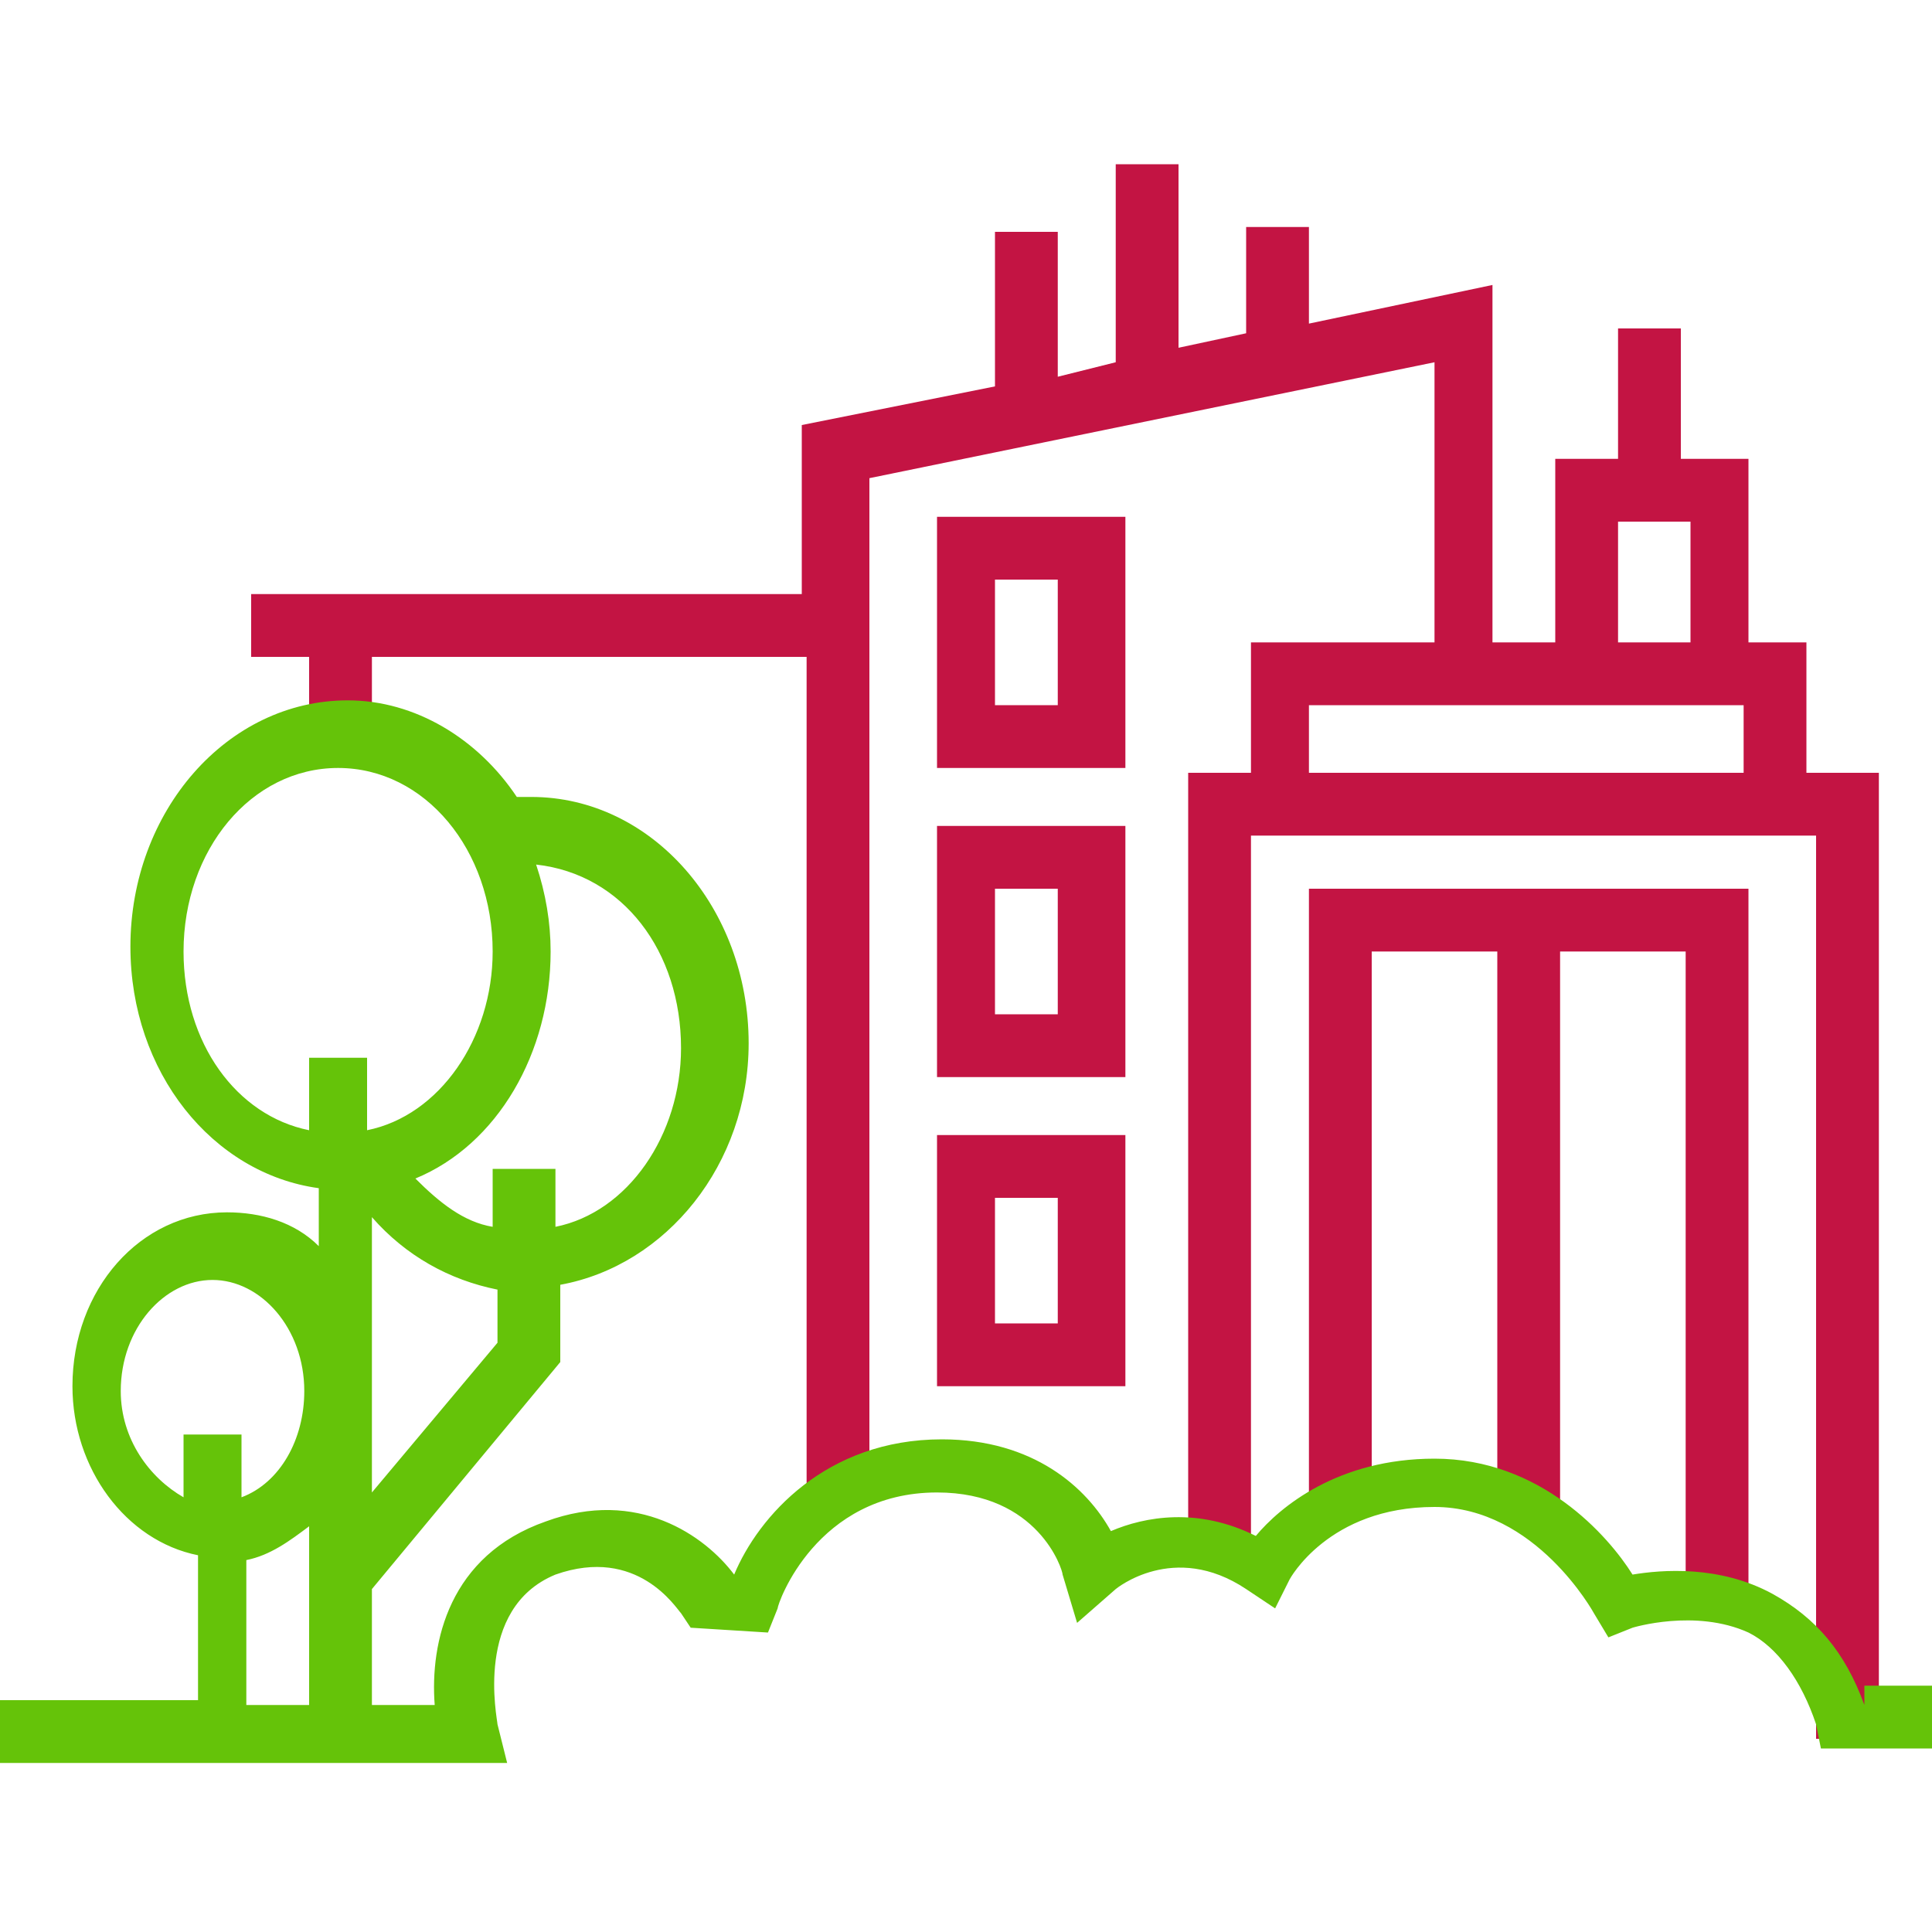 <svg xmlns="http://www.w3.org/2000/svg" viewBox="0 0 40 40" width="40" height="40">
<style>
.vert{ fill:#65c309; }
.rouge{ fill:#c31443; }
</style>
<path d="M37.4 16v-2.7h-1.2V9.5h-1.4V6.8h-1.3v2.7h-1.3v3.8h-1.3V5.9l-3.8.8v-2h-1.3v2.2l-1.4.3V3.4h-1.3v4.1l-1.2.3v-3h-1.3V8l-4 .8v3.5H5.2v1.3h1.2v1.8h1.3v-1.8h9V31H18V9.9l11.7-2.4v5.8h-3.8V16h-1.3v16.2h1.3V17.3h11.7V36h1.3V16h-1.5zm-3.9-5.2H35v2.5h-1.5v-2.5zm-6.4 3.8h9V16h-9v-1.4z" class="rouge"/>
<path d="M27.1 31.3h1.3V19.7H31v11.6h1.3V19.7h2.6v13.6h1.3V18.4h-9.1zM19.4 15.9h3.9v-5.2h-3.9v5.2zm1.2-3.9h1.3v2.6h-1.3V12zM19.4 22.3h3.9v-5.2h-3.9v5.2zm1.2-3.9h1.3V21h-1.3v-2.6zM19.4 28.7h3.9v-5.2h-3.9v5.2zm1.2-3.9h1.3v2.6h-1.3v-2.6z" class="rouge"/>
<path class="vert" d="M38.6 35.3c-.4-1.1-1-1.8-1.9-2.3-1.1-.6-2.3-.5-2.9-.4-.5-.8-1.9-2.4-4.1-2.4-2 0-3.2 1-3.7 1.6-1.2-.6-2.3-.4-3-.1-.5-.9-1.6-1.9-3.5-1.9-2.4 0-3.8 1.6-4.3 2.8-.6-.8-2-1.8-3.9-1.1-2 .7-2.4 2.5-2.3 3.8H7.7v-2.4l3.9-4.7v-1.6c2.2-.4 3.9-2.5 3.9-5 0-2.8-2-5.1-4.5-5.1h-.3c-.8-1.2-2.1-2-3.5-2-2.5 0-4.5 2.3-4.5 5.1 0 2.6 1.7 4.7 3.9 5v1.2c-.5-.5-1.2-.7-1.9-.7-1.8 0-3.2 1.6-3.2 3.6 0 1.7 1.1 3.2 2.6 3.5v3H0v1.3h10.5l-.2-.8c0-.1-.5-2.4 1.2-3.1 1.7-.6 2.5.7 2.6.8l.2.3 1.6.1.2-.5c0-.1.8-2.4 3.3-2.4 2.1 0 2.6 1.6 2.6 1.7l.3 1 .8-.7s1.2-1 2.7 0l.6.4.3-.6s.8-1.5 3-1.5c2.1 0 3.3 2.2 3.3 2.2l.3.5.5-.2s1.3-.4 2.4.1c.6.3 1.1 1 1.4 1.9l.1.5H40v-1.3h-1.4zM7.7 30.9v-5.7c.7.8 1.6 1.3 2.6 1.5v1.1l-2.6 3.1zm6.4-9.2c0 1.8-1.1 3.4-2.6 3.7v-1.2h-1.3v1.2c-.6-.1-1.1-.5-1.6-1 1.7-.7 2.8-2.6 2.8-4.7 0-.6-.1-1.2-.3-1.8 1.8.2 3 1.8 3 3.8zm-10.3-2c0-2.1 1.4-3.8 3.2-3.8 1.8 0 3.2 1.7 3.2 3.8 0 1.8-1.1 3.4-2.6 3.7v-1.5H6.4v1.5c-1.5-.3-2.6-1.8-2.6-3.7zm-1.3 9.1c0-1.3.9-2.3 1.9-2.3s1.9 1 1.9 2.3c0 1-.5 1.9-1.3 2.2v-1.3H3.8V31c-.7-.4-1.3-1.2-1.3-2.2zm2.6 3.5c.5-.1.9-.4 1.3-.7v3.7H5.1v-3z"/>
</svg>
